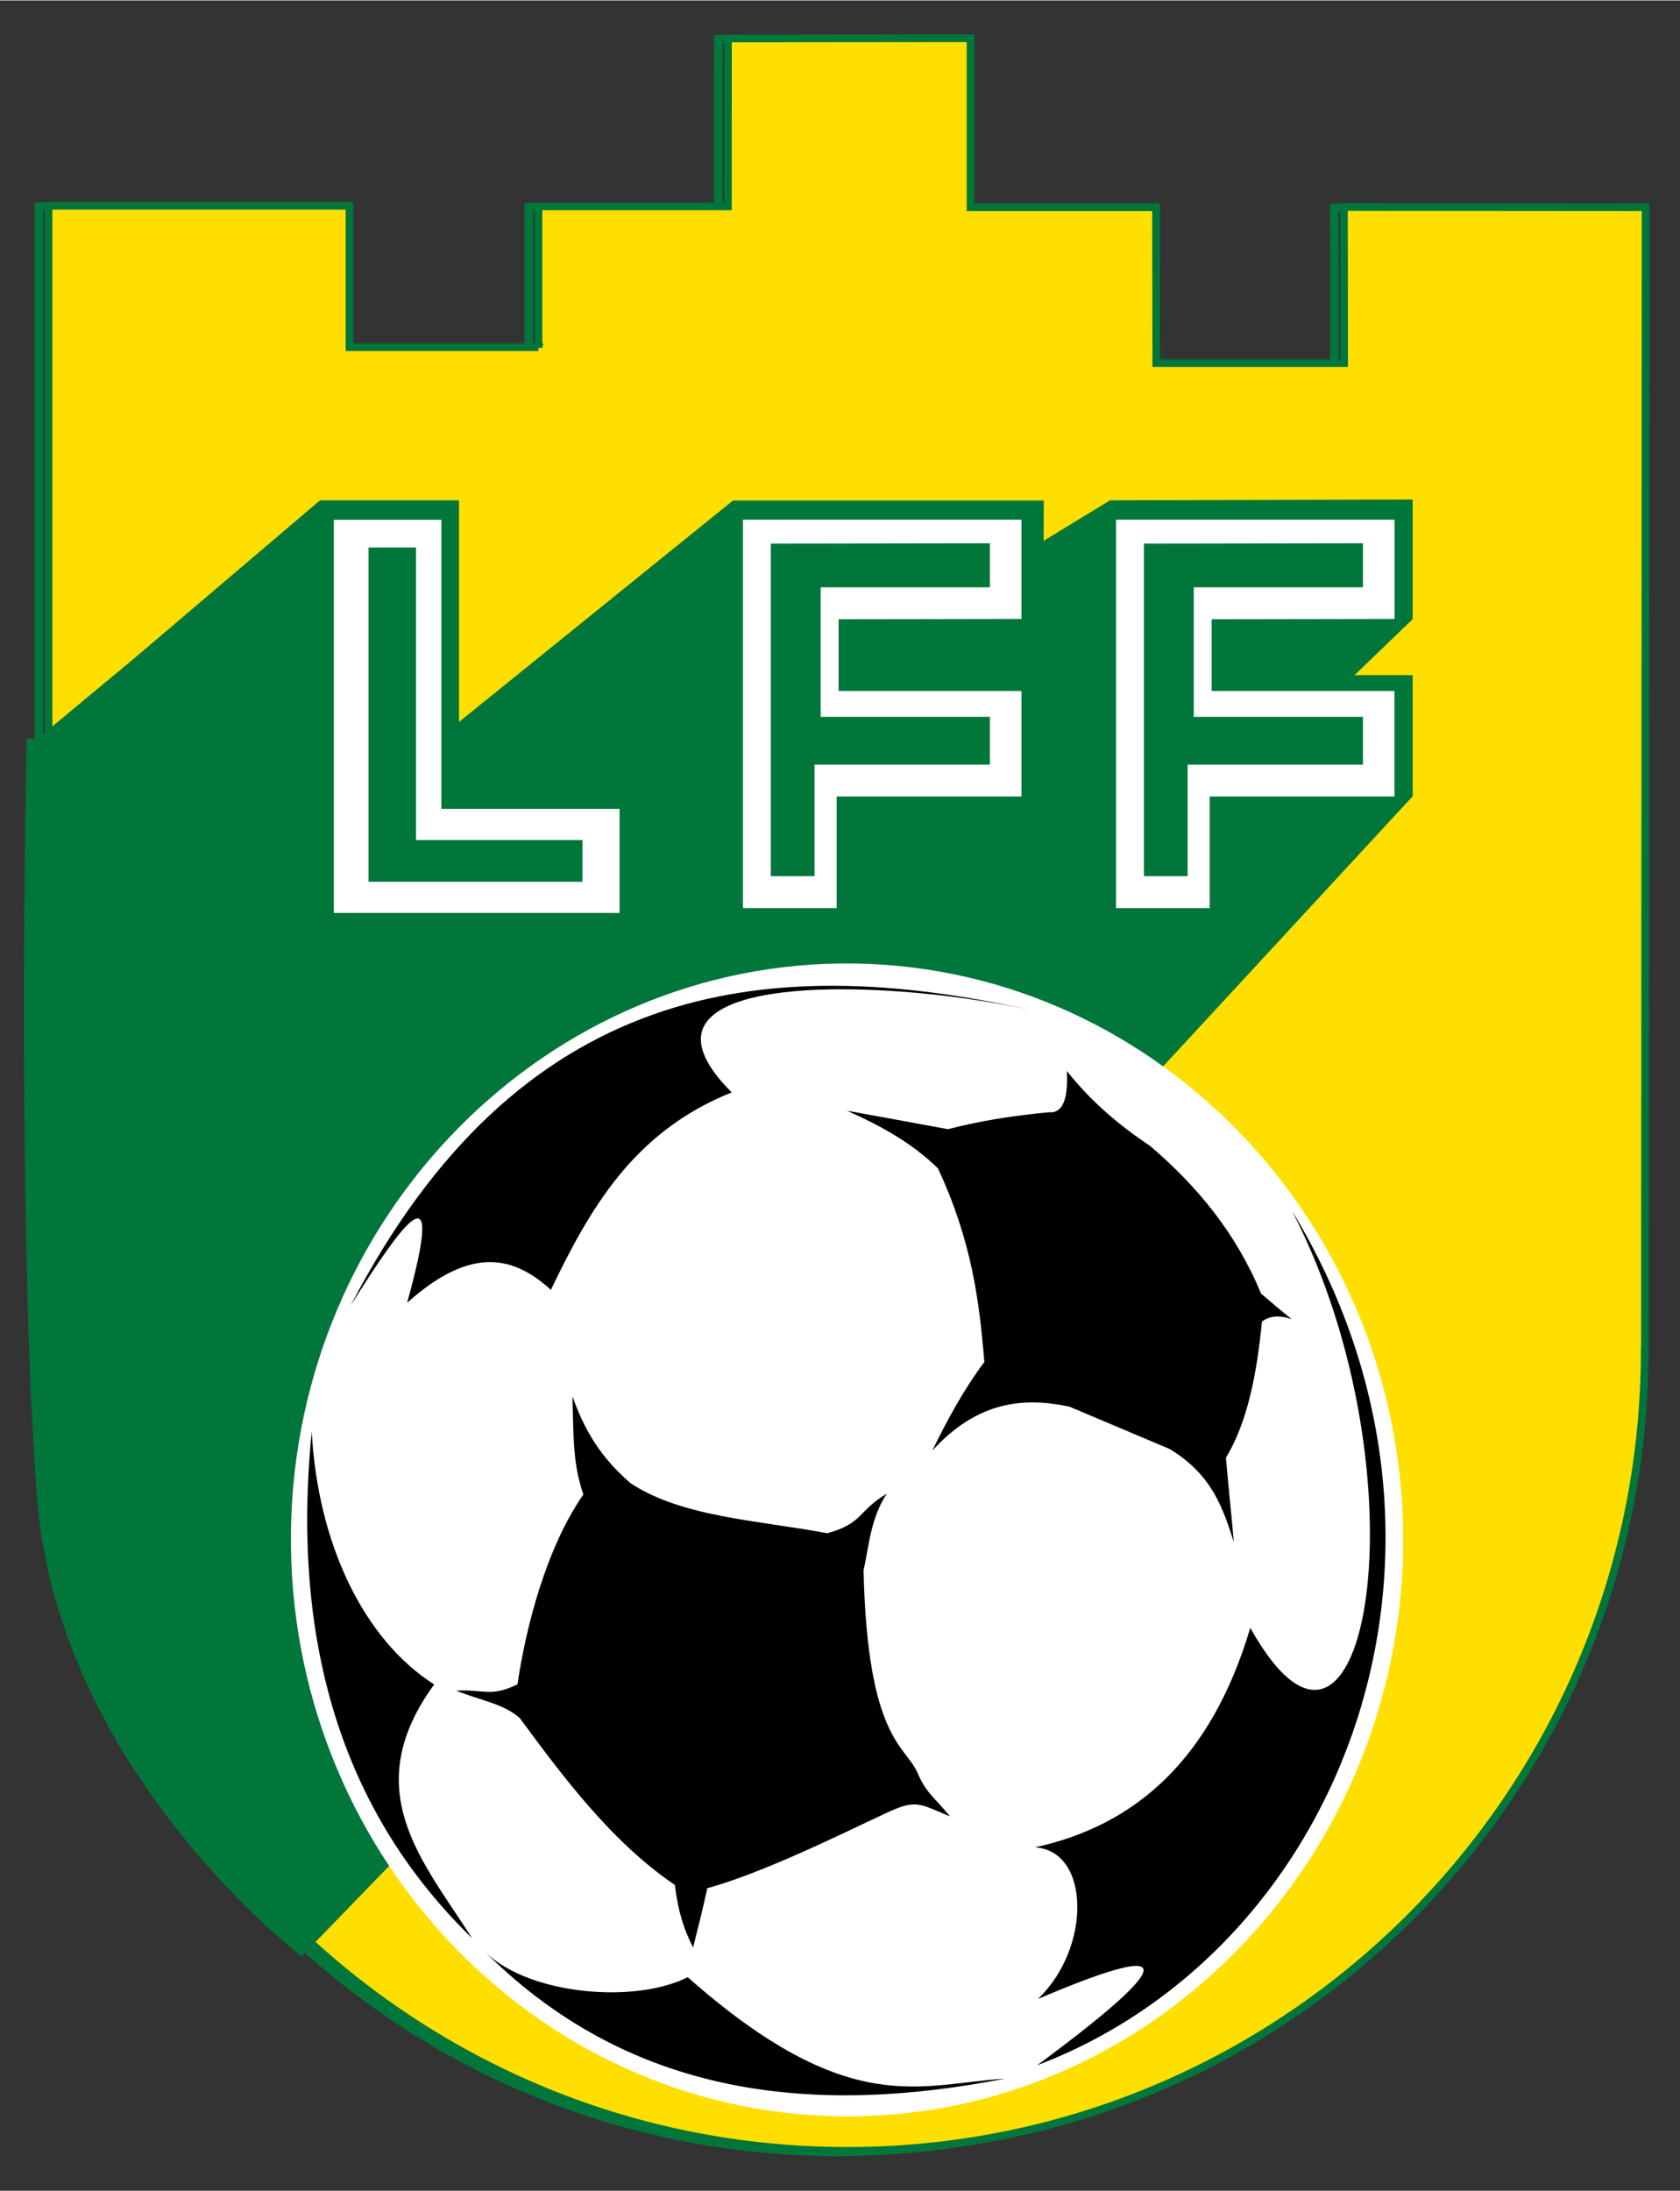 <?xml version="1.0" encoding="UTF-8"?>
<!DOCTYPE svg PUBLIC "-//W3C//DTD SVG 1.1//EN" "http://www.w3.org/Graphics/SVG/1.1/DTD/svg11.dtd">
<!-- Creator: CorelDRAW -->
<svg xmlns="http://www.w3.org/2000/svg" xml:space="preserve" width="1620px" height="2112px" shape-rendering="geometricPrecision" text-rendering="geometricPrecision" image-rendering="optimizeQuality" fill-rule="evenodd" clip-rule="evenodd"
viewBox="0 0 1665.8 2170.87"
 xmlns:xlink="http://www.w3.org/1999/xlink">
 <rect x="0" y="0" width="1665.8" height="2170.87" fill="#333333" stroke="none"/>
 <g id="Ebene_x0020_1">
  <path fill="none" fill-rule="nonzero" stroke="#00763B" stroke-width="8.554" d="M1622.07 205.972l-298.984 -0.24 0.153 154.749 -186.282 0 -0.231 -154.509 -183.916 0 0 -167.542 -240.563 0.197 -0.033 166.447 -187.826 0 0 139.569 -187.4 0 0 -140.139 -298.404 0 0 1134.69 0.931 0c0.384,438.006 354.274,793.09 790.932,793.09 436.112,0 789.762,-354.318 790.846,-791.743l0.197 0 0.58 -1134.57z"/>
  <path fill="#FFDF00" fill-rule="nonzero" stroke="#00763B" stroke-width="7.597" d="M533.914 343.68l-187.389 0 0 -140.15 -298.404 0 0 1134.74 0.92 0c0.351,437.973 354.274,793.057 790.965,793.057 436.112,0 789.772,-354.318 790.812,-791.743l0.198 0 0.657 -1134.58 -299.061 -0.229 0.153 154.749 -186.271 0 -0.231 -154.52 -183.927 0 0 -167.531 -240.52 0.229 -0.076 166.459 -187.826 0 0 139.526z"/>
  <path fill="#00763B" fill-rule="nonzero" d="M36.511 732.312l96.055 -79.78 184.695 -157.027 137.86 0 0 219.621 271.625 -219.435 308.186 0 -0.12 39.879 65.912 -40.108 299.992 -0.811 0 118.617 -57.688 55.486 57.688 0 0 120.051 -254.933 275.765 -846.725 873.965c0,0 -242.382,-183.61 -262.623,-456.867 -20.207,-273.169 -10.12,-750.396 -10.12,-750.396l10.197 1.041z"/>
  <path fill="white" fill-rule="nonzero" d="M437.641 801.281l0 -286.575 -106.646 0 0 389.704 283.333 0 0 -103.129 -176.687 0zm139.908 72.222l-212.129 0 0 -331.295 47.063 0 0 289.981 165.066 0 0 41.314z"/>
  <path fill="white" fill-rule="nonzero" d="M1201.41 684.416l0 -71.094 181.331 -0.307 0 -98.42 -276.148 0 0 384.996 92.889 0 0 -110.577 183.226 0 0 -104.598 -181.299 0zm150.04 73.033l-173.84 0 0 110.544 -43.35 0 0 -329.662 217.19 -0.318 0 43.669 -167.773 0 0 128.354 167.773 0 0 47.414z"/>
  <path fill="white" fill-rule="nonzero" d="M831.507 684.416l0 -71.094 181.333 -0.307 0 -98.42 -276.149 0 0 384.996 92.889 0 0 -110.577 183.26 0 0 -104.598 -181.333 0zm150.04 73.033l-173.84 0 0 110.544 -43.394 0 0 -329.662 217.234 -0.318 0 43.669 -167.805 0 0 128.354 167.805 0 0 47.414z"/>
  <path fill="white" fill-rule="nonzero" d="M834.158 954.518c303.629,-3.056 553.929,251.264 557.127,565.319 3.176,314.822 -241.987,574.159 -545.604,577.258 -303.705,3.045 -554.038,-251.308 -557.204,-566.13 -3.176,-314.055 241.987,-573.402 545.681,-576.447z"/>
  <path fill="black" fill-rule="nonzero" d="M481.549 1934.75c148.452,147.323 332.554,160.499 514.937,125.023 -84.663,5.181 -154.29,40.92 -314.603,-100.567 -51.467,26.232 -155.867,18.006 -200.335,-24.456zm546.887 111.771c306.827,-116.799 454.698,-514.664 252.654,-846.791 135.583,261.921 74.029,619.568 -41.379,413.232 -38.597,129.942 -113.524,195.778 -213.444,217.541 55.332,3.701 55.606,100.38 2.858,150.303 156.919,-66.767 121.595,-24.885 -0.69,65.716zm-719.336 -628.1c-21.675,218.493 35.98,382.443 159,502.145 -48.411,-76.077 -114.214,-146.284 -37.59,-251.494 -69.702,-44.402 -115.418,-139.099 -121.41,-250.651zm258.537 -34.775c1.161,39.297 -0.044,65.103 10.777,97.172 -36.548,52.627 -56.756,130.095 -65.299,188.165 -27.163,13.144 -33.537,4.601 -60.776,6.265 26.703,10.515 47.677,13.176 63.175,27.359 41.884,56.756 90.918,122.823 153.59,165.133 3.746,29.288 9.584,44.982 18.116,62.057 5.41,-21.522 9.429,-37.249 14.107,-58.805 65.65,-17.82 167.225,-71.137 188.21,-79.176 20.821,-8.072 26.539,-2.475 52.463,8.039 -16.955,-20.558 -23.91,-23.372 -32.606,-44.051 -12.136,-26.352 -49.341,-33.877 -53.131,-199.798 5.41,-23.646 6.571,-50.842 23.033,-76 -29.135,17.426 -23.493,29.517 -59.046,39.177 -68.738,-12.902 -143.654,-15.76 -195.043,-49.571 -22.563,-19.78 -42.497,-43.197 -57.567,-85.967zm272.162 -283.224c33.701,6.111 67.348,12.212 100.194,18.312 31.412,-8.192 64.993,-13.515 99.997,-16.768 13.286,1.314 19.431,-12.322 17.777,-40.952 24.796,31.216 53.011,54.599 82.56,74.303 47.293,40.339 85.627,87.128 110.008,146.284 9.813,8.467 19.824,16.966 30.372,25.42 -11.939,-4.172 -21.796,-3.362 -29.441,2.432 -4.984,51.586 -14.304,99.614 -35.706,134.925 2.398,27.863 5.41,55.761 7.841,83.624 -10.777,-33.505 -21.598,-67.042 -63.864,-92.386 -33.077,-13.954 -66.154,-27.94 -99.188,-41.882 -45.552,-9.584 -90.95,-5.532 -135.889,43.536 14.337,-29.441 30.099,-58.958 51.544,-87.785 -4.874,-60.042 -12.443,-120.085 -46.056,-191.988 -26.166,-25.509 -57.107,-42.353 -90.151,-57.074zm-492.135 193.116c166.184,-319.345 407.986,-351.798 673.817,-292.994 -154.323,-33.503 -416.057,-38.016 -295.93,81.761 -97.598,38.904 -140.916,115.835 -179.327,195.658 -35.892,-32.573 -78.081,-44.971 -142.571,12.869 38.444,-138.474 -2.935,-81.531 -55.99,2.705z"/>
 </g>
</svg>
